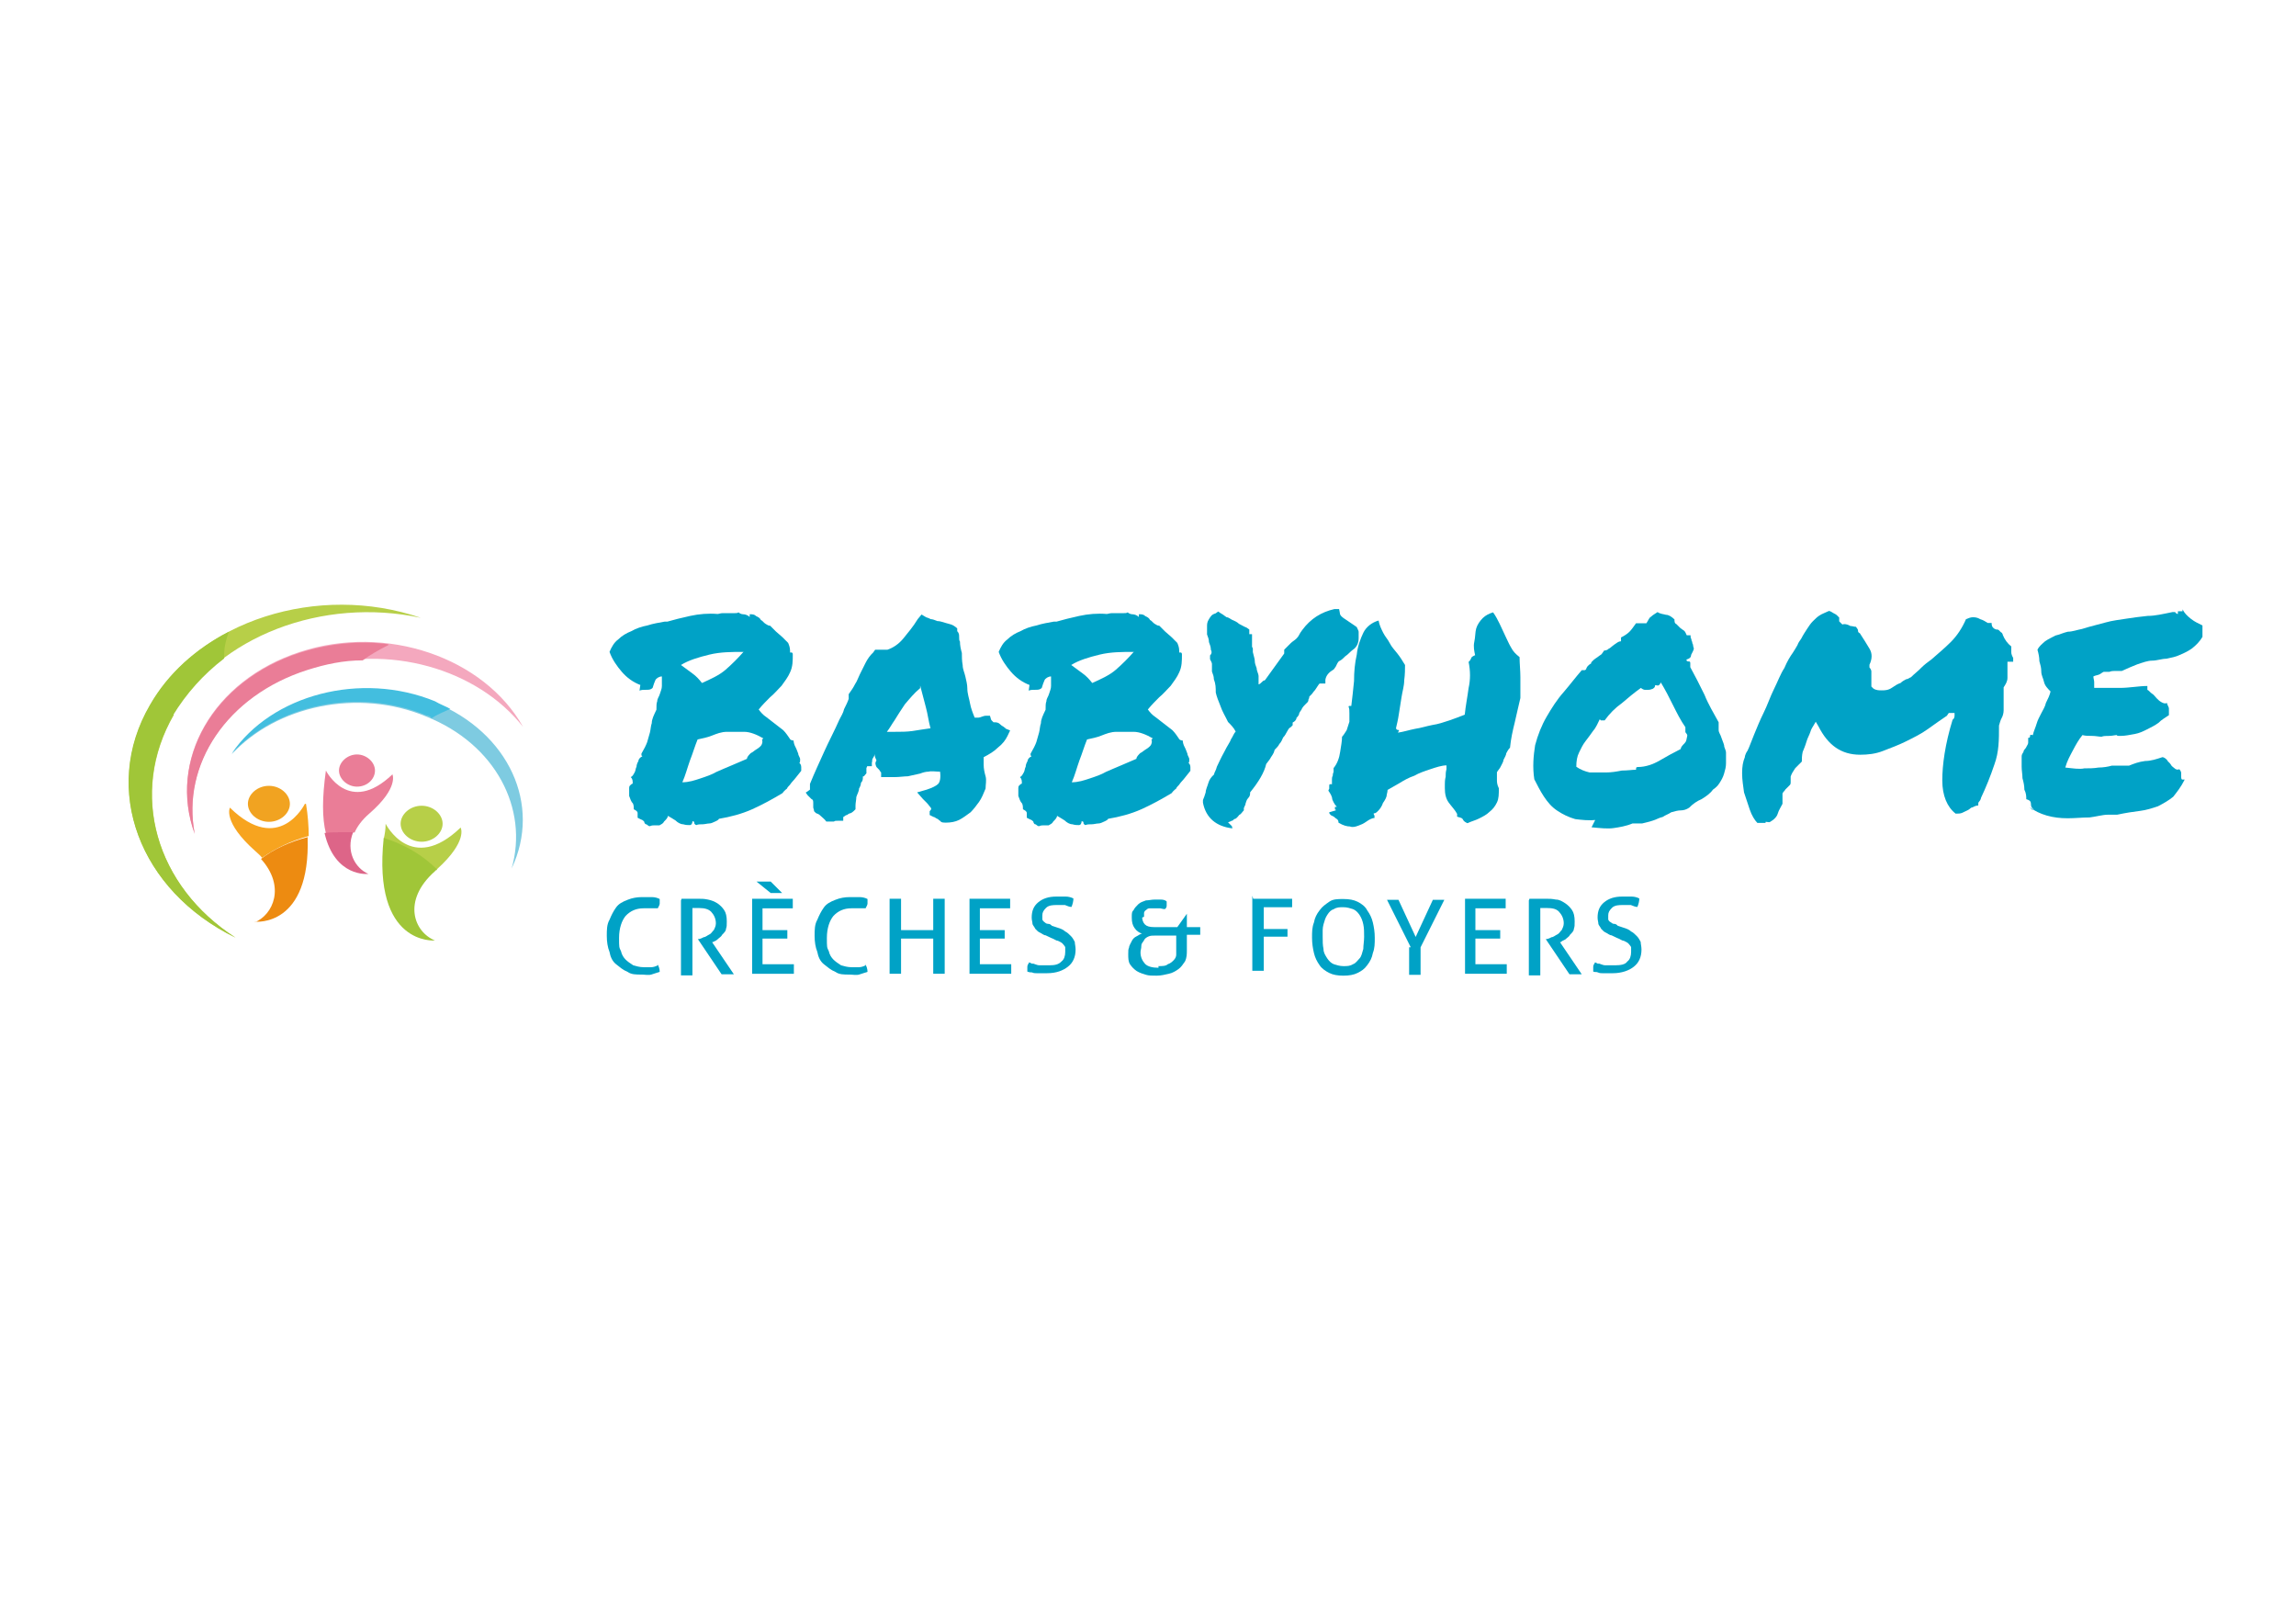 <?xml version="1.0" encoding="UTF-8"?>
<svg xmlns="http://www.w3.org/2000/svg" id="Calque_1" version="1.1" viewBox="0 0 841.9 595.3">
  <defs>
    <style>
      .st0 {
        fill: #f4a8be;
      }

      .st1 {
        fill: #dd6588;
      }

      .st2 {
        fill: #ea7d97;
      }

      .st3 {
        fill: #43bedf;
      }

      .st4 {
        fill: #ed8b11;
      }

      .st5 {
        fill: #b7cf48;
      }

      .st6 {
        fill: #00a2c6;
      }

      .st7 {
        fill: #a0c638;
      }

      .st8 {
        fill: #7ecbe1;
      }

      .st9 {
        fill: #f7a41f;
      }

      .st10 {
        fill: #f1a321;
      }
    </style>
  </defs>
  <g>
    <path class="st0" d="M112.8,245.3c29.6-9.7,62.3,0,79,21.2-14.3-25.4-50.1-37.9-81.8-27.5-32,10.4-48.4,39.7-38.6,66.5-4.9-25.4,11.8-50.8,41.4-60.2"></path>
    <path class="st2" d="M142.4,236.2c-10.4-1.4-21.6-.3-32.4,3.1-32,10.4-48.4,39.7-38.6,66.5-4.9-25.4,11.8-50.8,41.4-60.2,6.6-2.1,13.2-3.5,20.2-3.5,2.8-2.1,5.9-3.8,9.4-5.6"></path>
    <path class="st8" d="M156.3,262.7c25.4,10.1,37.6,33.8,31.3,55.7,11.1-23.3-1-49.8-28.2-60.9s-59.9-2.4-74.5,19.1c16.4-17.8,46.3-24.4,71.4-13.9"></path>
    <path class="st5" d="M63.4,262c16.7-28.9,55-43.2,90.9-35.5-37.6-12.9-81.5,1-99.2,32-18.1,31-3.8,68.2,31.3,85.3-29.2-18.8-39.3-52.9-22.6-81.8"></path>
    <path class="st2" d="M130.9,288.4c3.8,0,6.6-2.8,6.6-5.9s-3.1-5.9-6.6-5.9-6.6,2.8-6.6,5.9,3.1,5.9,6.6,5.9"></path>
    <path class="st10" d="M98.6,301.3c-4.2,0-7.7-3.1-7.7-6.6s3.5-6.6,7.7-6.6,7.7,3.1,7.7,6.6-3.5,6.6-7.7,6.6"></path>
    <path class="st5" d="M154.6,308.6c4.2,0,7.7-3.1,7.7-6.6s-3.5-6.6-7.7-6.6-7.7,3.1-7.7,6.6,3.5,6.6,7.7,6.6"></path>
    <path class="st2" d="M129.9,305.5c1-2.4,2.8-4.9,5.6-7.3,10.8-9.4,8.4-14.3,8.4-14.3-16,15.3-24.4-1.4-24.4-1.4-1.4,10.1-1.4,17.4,0,23,2.1,0,4.2-.3,6.3-.3h4.2"></path>
    <path class="st9" d="M111.8,294.7s-9.4,19.1-27.5,1.4c0,0-2.8,5.2,9.4,16,.7.7,1.7,1.4,2.4,2.4,4.9-3.5,10.8-6.3,17.1-8,0-3.5-.3-7.7-1-11.8"></path>
    <path class="st5" d="M160.2,318.7c11.5-10.4,8.7-15.3,8.7-15.3-18.1,17.4-27.5-1.4-27.5-1.4,0,2.1-.3,3.8-.7,5.6,7.7,2.4,14.3,6.3,19.5,11.5"></path>
    <path class="st1" d="M135.1,320.4c-4.9-2.1-8.4-8.4-5.6-15.3h-4.2c-2.1,0-4.2,0-6.3.3,3.8,16.4,16,15,16,15"></path>
    <path class="st4" d="M93.7,337.9s20.2,2.1,19.1-31c-6.3,1.7-12.2,4.2-17.1,8,9.1,10.1,4.5,20.5-2.4,23.3"></path>
    <path class="st7" d="M159.5,344.8c-7.7-3.1-12.2-14.6,0-25.4l.7-.7c-5.2-5.2-11.8-9.1-19.5-11.5-4.2,39.7,18.8,37.6,18.8,37.6"></path>
    <path class="st3" d="M158.1,263.4c2.1-1.4,4.5-2.4,7-3.5-1.7-1-3.8-1.7-5.6-2.8-27.2-11.1-59.9-2.4-74.5,19.1,16.4-17.8,46.3-24.4,71.4-13.9.7,0,1,.3,1.7.7"></path>
    <path class="st7" d="M63.4,262.3c4.9-8,11.1-15,18.8-20.9v-1.4c0-2.8.7-5.6,1.7-8.4-12.2,6.3-22.3,15.3-28.9,26.8-18.1,31-3.8,68.2,31.3,85.3-29.2-18.8-39.3-52.9-22.6-81.8"></path>
  </g>
  <g>
    <path class="st6" d="M235,251.2c-2.8-1-5.2-2.8-7-4.9s-3.5-4.5-4.5-7.3c.7-1.7,1.7-3.5,3.1-4.5,1.4-1.4,3.1-2.4,4.9-3.1,1.7-1,3.8-1.7,5.9-2.1,2.1-.7,4.2-1,6.3-1.4h1c2.4-.7,5.2-1.4,8.4-2.1s6.6-1,10.1-.7c.3,0,1-.3,1.7-.3h4.2c.7,0,1.4,0,1.7-.3.3.3,1,.7,1.7.7s1.7.3,2.4,1v-1c1,0,1.7,0,2.4.7.7.3,1.4.7,1.7,1.4.7.3,1,1,1.7,1.4s1,.7,1.7.7l2.1,2.1c.7.7,1.7,1.4,2.4,2.1l2.1,2.1c.3.7.7,1.7.7,2.8s0,.7.3.7.7,0,.7.7c0,2.4,0,4.5-1,6.6-.7,1.7-2.1,3.5-3.1,4.9-1.4,1.4-2.8,3.1-4.2,4.2-1.4,1.4-2.8,2.8-4.2,4.5.7,1,1.7,2.1,2.8,2.8,1,.7,2.1,1.7,3.1,2.4s2.1,1.7,3.1,2.4c1,1,1.7,2.1,2.4,3.1,0,.3.7.7,1.4.7,0,.7.3,1.7.7,2.4s.7,1.7,1,2.4c0,.7.7,1.4.7,2.1s0,1-.3,1.4c.3,0,.7.7.7,1.4v1.4c-1.4,1.7-2.4,3.1-3.1,3.8s-1,1.4-1.4,1.7c0,0-.7.7-.7,1,0,0-1,.7-1.7,1.7-3.5,2.1-7.3,4.2-11.1,5.9s-8,2.8-12.2,3.5c0,.3-.7.7-1.4,1s-1.4.7-2.1.7-1.7.3-2.4.3c-1,0-1.7,0-2.4.3,0,0-.7-.3-.7-.7s0-.7-.7-.7c0,.7-.3,1.4-1,1.4s-1.4,0-2.4-.3c-1,0-2.1-.7-2.8-1.4-1-.7-1.7-1-2.8-1.7,0,.7-.7,1.4-1.4,2.1-.3.7-1,1-1.7,1.4h-2.1c-.3,0-.7,0-1.4.3-.7,0-1-.7-1.4-.7s-.7-.7-.7-1c0,0-.7-.7-1-.7,0,0-.7-.3-1.4-.7v-1.7c0-.7-.7-1-1.4-1.4,0-.7,0-1.4-.3-2.1-.7-.7-1-1.7-1.4-2.8v-2.8c0-.3,0-.7.3-1s.7-.7,1-.7c0-1,0-1.7-.7-2.4.7-.3,1-1,1.4-1.7s.3-1.4.7-2.1c0-.7.3-1.4.7-2.1,0-.7.7-1.4,1.4-1.7,0,0,0-.3-.3-.3v-.7c1-1.7,1.7-3.1,2.1-4.2.3-1,.7-2.4,1-3.5s.3-2.4.7-3.5c0-1.4.7-2.8,1.7-4.9,0-1.4,0-2.4.3-3.1,0-1,.7-1.7,1-2.8s.7-1.7.7-2.8v-3.5c-1,0-2.1.7-2.4,1.4-.3.7-.7,1.7-1,2.8-.7.7-1.4.7-2.4.7s-1.7,0-2.4.3l.3-2.1h.2ZM272.6,239c-4.2,0-8.4,0-12.5,1s-7.7,2.1-10.4,3.8c1.4,1,2.8,2.1,4.2,3.1s2.4,2.1,3.5,3.5c3.1-1.4,6.3-2.8,8.7-4.9s4.5-4.2,6.6-6.6h-.1ZM279.9,270.7c-2.4-1.4-4.9-2.4-7-2.4h-6.3c-2.1,0-3.8.7-5.6,1.4-1.7.7-3.5,1-5.2,1.4-1,2.4-1.7,4.9-2.8,7.7-1,2.8-1.7,5.6-2.8,8,2.4,0,4.5-.7,6.6-1.4,2.1-.7,4.2-1.4,5.9-2.4,1.7-.7,3.8-1.7,5.6-2.4s3.8-1.7,5.6-2.4c0-.7.7-1.4,1.4-2.1.7-.3,1.4-1,2.1-1.4s1.4-1,1.7-1.4.7-1.4.3-2.1l.3-.3.2-.2Z"></path>
    <path class="st6" d="M295.6,290.5l1.4-1v-2.1c1.7-4.2,3.5-8,5.2-11.8s3.8-7.7,5.6-11.8c.7-1.4,1.4-2.4,1.7-3.8.7-1.4,1.4-2.8,1.7-3.8v-1.7c1-1.4,1.7-2.4,2.4-3.8.7-1,1-2.1,1.7-3.5s1.4-2.8,2.1-4.2,1.7-2.8,2.8-3.8l.7-1h4.5c2.1-.7,4.2-2.1,5.9-4.2s3.5-4.2,5.2-7l1.4-1.7,1.7,1s1,.3,1.7.7c.7,0,1.4.3,2.4.7,1.4,0,2.8.7,4.2,1,1.4.3,2.4,1,3.1,1.7v1c.7.7.7,1.4.7,2.1s0,1.4.3,1.7c0,1.4.3,2.8.7,4.2,0,1.4,0,2.8.3,4.5,0,1.4.7,2.8,1,4.2s.7,2.8.7,4.2c0,2.1.7,3.8,1,5.6.3,1.7,1,3.5,1.7,5.2h1.4c.7,0,1.7-.7,2.8-.7h1.4l.3,1s0,.3.3.7l.7.7c1,0,1.7,0,2.4.7s1,.7,1.4,1l.3.3s.3,0,.3.3l1.7.7-1,2.1c-.7,1.4-1.7,2.8-3.5,4.2-1.4,1.4-3.1,2.4-5.2,3.5v2.8c0,1.4.3,2.8.7,4.2s0,3.1,0,4.5c-.7,1.7-1.4,3.5-2.4,4.9s-2.1,2.8-3.1,3.8c-1.4,1-2.8,2.1-4.2,2.8-1.4.7-3.1,1-4.9,1s-1.7-.3-2.1-.7c-.3,0-.7-.7-1-.7-.7-.3-1-.7-1.4-.7l-1.4-.7v-1.4c.7-.7.7-1,.3-1.4s-.7-1-1.4-1.7l-.7-.7-.7-.7-2.1-2.4,3.5-1c2.1-.7,3.5-1.4,4.2-2.1s1-2.4.7-4.5c-1.7,0-3.1-.3-4.2,0-1,0-2.1.3-3.1.7-1.4.3-3.1.7-4.5,1-1.4,0-3.1.3-4.9.3h-4.9v-1.7l-.3-.3c0-.3-.7-1-1.4-1.7-.3-.7-.7-1.4,0-2.4-.3-.7-.7-1.4-.7-2.4,0,.7-.3,1-.7,1.7s0,1-.3,1.4v1.4h-1.7l-.3.7v1.7c.3,0-.7,1-.7,1,0,0,0,.3-.3.3s-.3,0-.3.3c0,.7,0,1.4-.7,2.1,0,.7-.3,1.4-.7,2.1,0,1-.7,2.1-1,3.1,0,1-.3,2.1-.3,3.1v1.4c-.7.7-1,1-1.7,1.4-.3,0-1,.3-1.4.7-.7,0-1,.7-1.4.7v1.4h-1.7c-1,0-1.4,0-1.7.3h-2.8c-.7-1-1.4-1.4-2.1-2.1s-1-.7-1.7-1l-.7-.7c0-.7-.3-1-.3-1.4v-1.4c0-1,0-1.4-.7-1.7l-1.4-1.4-.7-1h.2ZM328,264.1c-1,1.4-1.7,2.8-2.8,4.2h2.8c2.4,0,4.5,0,6.6-.3s4.2-.7,6.6-1c-.7-2.4-1-5.2-1.7-7.7-.7-2.8-1.4-5.2-2.1-8v1c-2.1,1.7-3.8,3.8-5.6,5.9-1.4,2.1-2.8,4.2-3.8,5.9h0Z"></path>
    <path class="st6" d="M377.7,251.2c-2.8-1-5.2-2.8-7-4.9s-3.5-4.5-4.5-7.3c.7-1.7,1.7-3.5,3.1-4.5,1.4-1.4,3.1-2.4,4.9-3.1,1.7-1,3.8-1.7,5.9-2.1,2.1-.7,4.2-1,6.3-1.4h1c2.4-.7,5.2-1.4,8.4-2.1s6.6-1,10.1-.7c.3,0,1-.3,1.7-.3h4.2c.7,0,1.4,0,1.7-.3.3.3,1,.7,1.7.7s1.7.3,2.4,1v-1c1,0,1.7,0,2.4.7.7.3,1.4.7,1.7,1.4.7.3,1,1,1.7,1.4s1,.7,1.7.7l2.1,2.1c.7.7,1.7,1.4,2.4,2.1l2.1,2.1c.3.7.7,1.7.7,2.8s0,.7.3.7.7,0,.7.7c0,2.4,0,4.5-1,6.6-.7,1.7-2.1,3.5-3.1,4.9-1.4,1.4-2.8,3.1-4.2,4.2-1.4,1.4-2.8,2.8-4.2,4.5.7,1,1.7,2.1,2.8,2.8,1,.7,2.1,1.7,3.1,2.4s2.1,1.7,3.1,2.4c1,1,1.7,2.1,2.4,3.1,0,.3.7.7,1.4.7,0,.7.3,1.7.7,2.4s.7,1.7,1,2.4c0,.7.7,1.4.7,2.1s0,1-.3,1.4c.3,0,.7.7.7,1.4v1.4c-1.4,1.7-2.4,3.1-3.1,3.8s-1,1.4-1.4,1.7c0,0-.7.7-.7,1,0,0-1,.7-1.7,1.7-3.5,2.1-7.3,4.2-11.1,5.9s-8,2.8-12.2,3.5c0,.3-.7.7-1.4,1s-1.4.7-2.1.7-1.7.3-2.4.3c-1,0-1.7,0-2.4.3,0,0-.7-.3-.7-.7s0-.7-.7-.7c0,.7-.3,1.4-1,1.4s-1.4,0-2.4-.3c-1,0-2.1-.7-2.8-1.4-1-.7-1.7-1-2.8-1.7,0,.7-.7,1.4-1.4,2.1-.3.7-1,1-1.7,1.4h-2.1c-.3,0-.7,0-1.4.3-.7,0-1-.7-1.4-.7s-.7-.7-.7-1c0,0-.7-.7-1-.7,0,0-.7-.3-1.4-.7v-1.7c0-.7-.7-1-1.4-1.4,0-.7,0-1.4-.3-2.1-.7-.7-1-1.7-1.4-2.8v-2.8c0-.3,0-.7.3-1s.7-.7,1-.7c0-1,0-1.7-.7-2.4.7-.3,1-1,1.4-1.7s.3-1.4.7-2.1c0-.7.3-1.4.7-2.1,0-.7.7-1.4,1.4-1.7,0,0,0-.3-.3-.3v-.7c1-1.7,1.7-3.1,2.1-4.2.3-1,.7-2.4,1-3.5s.3-2.4.7-3.5c0-1.4.7-2.8,1.7-4.9,0-1.4,0-2.4.3-3.1,0-1,.7-1.7,1-2.8s.7-1.7.7-2.8v-3.5c-1,0-2.1.7-2.4,1.4s-.7,1.7-1,2.8c-.7.7-1.4.7-2.4.7s-1.7,0-2.4.3l.3-2.1h.2ZM415.7,239c-4.2,0-8.4,0-12.5,1s-7.7,2.1-10.4,3.8c1.4,1,2.8,2.1,4.2,3.1,1.4,1,2.4,2.1,3.5,3.5,3.1-1.4,6.3-2.8,8.7-4.9s4.5-4.2,6.6-6.6h-.1ZM422.7,270.7c-2.4-1.4-4.9-2.4-7-2.4h-6.3c-2.1,0-3.8.7-5.6,1.4-1.7.7-3.5,1-5.2,1.4-1,2.4-1.7,4.9-2.8,7.7-1,2.8-1.7,5.6-2.8,8,2.4,0,4.5-.7,6.6-1.4,2.1-.7,4.2-1.4,5.9-2.4,1.7-.7,3.8-1.7,5.6-2.4s3.8-1.7,5.6-2.4c0-.7.7-1.4,1.4-2.1.7-.3,1.4-1,2.1-1.4s1.4-1,1.7-1.4.7-1.4.3-2.1l.3-.3.2-.2Z"></path>
    <path class="st6" d="M451.9,303.7c-5.9-.7-9.7-3.8-10.8-9.4v-1c.3-.7.7-1.7,1-2.8,0-1,.7-2.4,1-3.5s1-2.1,2.1-3.1c0-.7.7-1.4,1-2.8.7-1.4,1.4-3.1,2.8-5.6,1-2.1,2.1-3.5,2.4-4.5.7-1,1-2.1,1.7-2.8-.7-1.4-1.7-2.4-2.8-3.5-1-2.1-2.1-3.8-2.8-5.9-.7-1.7-1.4-3.5-1.7-4.9,0-1.7,0-3.1-.7-4.9,0-1-.3-1.7-.7-2.8v-2.8c0-.3-.3-1-.7-1.7v-1.4c.7-.7.7-1.4.3-2.1,0-1-.3-1.7-.7-2.8,0-1-.3-1.7-.7-2.8v-2.8c0-1,0-1.7.7-2.8s1-1.7,2.4-2.1l1-.7,1,.7c.7.3,1.4,1,2.1,1.4.7,0,1.4.7,2.1,1s1.7.7,2.4,1.4c.7.3,1.7,1,2.8,1.4l1,.7v1.7h1v4.5c0,.2.1.4.3.7v1.4c.3,1.4.7,2.4.7,3.1,0,1,.3,1.7.7,2.8,0,1,.7,2.1.7,2.8v3.1c.3,0,.7-.3,1.4-1l.3-.3s.3,0,.7-.3l7-9.7v-1.4l2.4-2.4c.7-.7,1.4-1,2.1-1.7s1-1.4,1.4-2.1l.7-1c3.1-4.2,7-6.6,11.8-7.7h1.7c0-.3.3,1.4.3,1.4,0,1,1,1.7,2.1,2.4,1,.7,2.1,1.4,3.1,2.1l1,.7c.3.7.7,1.4.7,1.7v2.4c0,2.1-1,3.5-2.1,4.2-1,.7-1.7,1.7-2.8,2.4-.7.7-1.4,1.4-2.1,1.7s-1,1.4-1.4,2.1l-.7,1c-1.7,1-2.8,2.1-3.1,3.8v1.4h-2.1l-.3.3s-.7,1-1.4,2.1c-.7.7-1,1.4-1.4,1.7l-.7.7s0,.7-.3,1c0,0,0,.7-.3,1l-.7.7c-.7.7-1,1-1.4,1.7,0,.3-.7,1-1,1.7,0,.7-.7,1.4-1,1.7,0,.7-.7,1.4-1.4,1.7v1l-.7.7c-.7.3-1,1-1.4,1.7s-.7,1.4-1.4,2.1c-.3.7-.7,1.7-1.4,2.4-.3.7-1,1.4-1.7,2.1-.3,1.4-1,2.1-1.4,2.8-.3.7-1,1.4-1.7,2.4-.7,3.1-2.8,6.6-5.9,10.4,0,.7,0,1.4-.7,2.1s-.7,1.4-1,2.1c0,0,0,.7-.3.7,0,0,0,.7-.3.7v1c-.7.7-1,1.4-1.7,1.7-.3.3-.7,1-1.4,1.4,0,0-.3,0-.7.3,0,0,0,.3-.3.3l-1.7.7,1.4,1.4.2.8Z"></path>
    <path class="st6" d="M489.8,296.8h-.3v-1h.7c-1-1-1.4-2.1-1.7-2.8,0-1-.7-2.1-1.4-3.1,0,0,0-.3.3-.7v-1c0-.3,0-.7.3-.7h.7v-1.7c0-.3,0-1,.3-1.4,0-.3,0-.7.3-1.4v-1.4c1.4-1.7,2.1-3.8,2.4-5.9s.7-3.8.7-5.6c.7-.7,1-1.4,1.7-2.4.3-1,.7-2.1,1-3.1v-3.1c0-1,0-1.7-.3-2.4,0,0,0-.3.3-.3h.7c.3-2.8.7-5.6,1-9.1,0-3.5.3-6.6,1-9.7.3-3.1,1.4-5.9,2.4-8s3.1-3.8,5.6-4.5c.3,1.7,1,3.1,1.7,4.5s1.7,2.4,2.4,3.8,1.7,2.4,2.8,3.8c1.1,1.4,1.7,2.4,2.8,4.2,0,1.4,0,3.5-.3,5.6,0,2.1-.7,4.2-1,6.3-.3,2.1-.7,4.2-1,6.3s-.7,3.5-1,4.9c0,0,0,.7.7.7s.3.3,0,1c2.1-.3,4.2-1,6.3-1.4,2.1-.3,4.2-1,6.3-1.4,2.1-.3,4.2-1,6.3-1.7s3.8-1.4,5.6-2.1c.3-3.1,1-6.6,1.4-9.7.7-3.1.7-6.3,0-9.7.3,0,.7-.7,1-1.4,0-.3.7-.7,1.4-1-.3-1.4-.7-3.1-.3-4.9s.3-3.5.7-4.9,1.4-2.8,2.4-3.8,2.4-1.7,3.8-2.1c1,1.4,1.7,2.8,2.4,4.2s1.4,3.1,2.1,4.5,1.4,3.1,2.1,4.2c.7,1.4,1.7,2.4,3.1,3.5,0,2.4.3,4.9.3,7.3v7.7c-.7,3.1-1.4,5.9-2.1,9.1-.7,2.8-1.4,5.9-1.7,9.1-.7.7-1,1.4-1.4,2.1,0,.7-.7,1.7-1,2.4,0,.7-.7,1.7-1,2.4-.3.7-1,1.4-1.4,2.1v2.8c0,.7,0,1.7.7,3.1,0,2.1,0,3.8-.7,5.2s-1.4,2.4-2.8,3.5c-1,1-2.4,1.7-3.8,2.4s-2.8,1-4.2,1.7c-.7-.3-1.4-.7-1.7-1.4s-1.4-.7-2.1-1v-1c-.7-1.4-2.1-2.8-3.1-4.2-1-1.4-1.4-3.1-1.4-5.2v-1.4c0-.7,0-1.7.3-2.8,0-1,0-1.7.3-2.8v-1.4c-1.7,0-3.8.7-5.9,1.4-2.1.7-4.2,1.4-5.9,2.4-2.1.7-3.8,1.7-5.6,2.8s-3.1,1.7-4.2,2.4c0,0,0,.7-.3,1.7,0,1-.7,2.1-1.4,3.1-.3,1-1,2.1-1.7,2.8-.7.7-1,1-1.7,1,0,0,0,.7.3.7v1c-1,0-2.1.7-3.1,1.4-1,.7-1.7,1-2.8,1.4s-2.1.7-3.1.3c-1,0-2.4-.3-4.2-1.4,0-.3,0-1-.7-1.4s-.7-.7-1.4-1-.7-.3-1-.7-.3-.3-.3-.7l2.4-.7v-.3Z"></path>
    <path class="st6" d="M585.6,300.6c-3.1.3-5.6,0-8-.3-2.4-.7-4.5-1.7-6.6-3.1s-3.5-3.1-4.9-5.2-2.4-4.2-3.5-6.3c-.7-4.5-.3-8.7.3-12.5,1-3.8,2.4-7.3,4.2-10.4s3.8-6.3,6.3-9.1c2.4-2.8,4.5-5.6,6.6-8h1c.3,0,.7-.3.7-.7,0,0,.3-.7.7-1,0,0,.7-.7,1-.7,0-.7.7-1,1-1.4.3-.3,1-.7,1.4-1,.3-.3,1-.7,1.4-1,.3-.3.7-1,1-1.4.7,0,1.4-.3,1.7-.7.3,0,1-.7,1.4-1,.3-.3,1-.7,1.4-1s1-.7,1.7-.7v-1.4c1.4-.7,2.4-1.4,3.1-2.1.7-.7,1.4-1.7,2.4-3.1h3.8c.7-1,1-2.1,1.7-2.4.7-.7,1.4-1,2.4-1.7,1,.7,2.1.7,3.1,1,1,0,2.1.7,3.1,1.7,0,.7,0,1.4.7,1.7l1.4,1.4c.3.3,1,.7,1.4,1s.7,1,1,1.7h1.4c0,.7,0,1,.3,1.4,0,0,0,.7.3,1,0,0,0,.7.3,1,0,0,0,.7.3,1.4,0,.7-.7,1.7-1,2.4,0,1-.7,1.4-1.7,1.7,0,.5.2.7.7.7s.7,0,.7.7v1.4c1.7,3.1,3.5,6.6,5.2,10.1,1.4,3.5,3.5,7,5.2,10.1v2.8c0,1,.7,1.7,1,2.8.3,1,.7,1.7,1,2.8,0,1,.7,1.7.7,2.8v3.8c0,1.4-.3,2.4-.7,3.8s-1,2.4-1.7,3.5-1.4,1.7-2.4,2.4c-1,1.4-2.4,2.4-4.2,3.5-1.7.7-3.1,1.7-4.5,3.1-1,.7-2.1,1-3.1,1s-2.1.3-3.5.7c-1,.7-2.1,1-3.1,1.7-1.4.3-2.4,1-3.8,1.4s-2.4.7-3.8,1h-3.5c-2.4,1-4.9,1.4-7,1.7s-4.9,0-8-.3l1.4-2.8h.6ZM586.6,263.7c-.7,1.4-1.4,3.1-2.4,4.2-1,1.4-1.7,2.4-2.8,3.8s-1.7,2.8-2.4,4.2c-.7,1.4-1,3.1-1,5.2,1.4,1,3.1,1.7,4.9,2.1h5.9c2.1,0,3.8-.3,5.9-.7,2.1,0,3.8-.3,5.2-.3,0-.7,0-1,.7-1,2.8,0,5.6-1,8-2.4s4.9-2.8,7.7-4.2c0-.7.7-1.4,1.4-2.1s.7-1.4,1-2.8c0-.7-.7-1-.7-1.4v-1.7c-1.7-2.4-3.1-5.2-4.5-8s-2.8-5.6-4.5-8.4c0,0-.3.7-.7,1s-.7,0-1.4,0c0,.7-.3,1-1,1.4-.3,0-.7.3-1.4.3h-1.4c-.3,0-1-.3-1.4-.7-2.4,1.7-4.9,3.8-7,5.6-2.4,1.7-4.5,3.8-6.3,6.3h-1.4l-.3-.3h0Z"></path>
    <path class="st6" d="M647.5,301.7h-3.1c-1-1-2.1-2.8-2.8-4.9s-1.4-4.2-2.1-6.3c-.3-2.4-.7-4.5-.7-7s.3-4.2,1-5.9c0,0,0-1,1-2.4.7-1.4,1.4-3.5,2.4-5.9s2.1-5.2,3.5-8,2.4-5.9,3.8-8.7,2.4-5.6,3.8-7.7c1-2.4,2.1-4.2,3.1-5.6.7-1,1-1.7,1.7-2.8.3-1,1-1.7,1.4-2.4.7-1.4,1.4-2.4,2.1-3.5s1.4-2.1,2.1-2.8c.7-.7,1.7-1.7,2.4-2.1,1-.7,2.1-1,3.5-1.7.7,0,1.4.7,2.1,1,.7.3,1,.7,1.7,1.4v1.4l1,1c.3.3.7,0,.7,0,1,0,1.7.3,2.4.7.7,0,1.4.3,2.1.3,0,.3.7.7.7,1.4s.3.7.7,1c1.4,2.1,2.4,3.8,3.5,5.6s1,3.8,0,5.9v1c.3.3.7,1,.7,1.4v5.6l.7.7c1,.7,2.1.7,3.1.7s2.4,0,3.8-1c1-.7,2.1-1.4,3.1-1.7.7-.7,1.4-1,2.1-1.4.7,0,1.4-.7,1.7-.7,1.4-1.4,2.8-2.4,3.8-3.5,1-1,2.4-2.1,3.8-3.1,2.4-2.1,4.9-4.2,7-6.3,2.4-2.4,4.2-5.2,5.6-8.4.7-.3,1.7-.7,2.4-.7s1.7,0,2.8.7c1,.3,1.7.7,2.8,1.4h1.4c0,.7,0,1.4,1,2.1l.7.3h.3c.7,0,1,.7,1.4,1,.3,0,.7.7.7,1,.7,1.7,1.7,3.1,3.1,4.2v2.1c0,.7.3,1.4.7,2.1v1.4h-2.1v5.9c0,1.4-.7,2.4-1.4,3.5v8.4c0,1-.3,2.1-.7,2.8s-.7,1.7-1,2.8c0,5.2,0,9.7-1.7,14.3-1.4,4.2-3.1,8.4-4.9,12.2,0,.3-.3,1-.7,1.4s-.3.7-.3,1.4c-.7,0-1.4.3-2.1.7-.7,0-1,.7-1.7,1s-1.4.7-2.1,1-1.4.3-2.4.3c-3.1-2.4-4.9-6.6-4.9-12.2s1-13.2,3.8-22.3c.3,0,.7-.7.7-1.4v-1h-2.1s-.3.3-.7,1c-2.1,1.4-4.5,3.1-7,4.9s-5.2,3.1-8,4.5-5.6,2.4-8.4,3.5-5.6,1.4-8.4,1.4c-7,0-11.8-3.5-15.3-10.4l-1-1.7-1,1.7s-.7,1-1,2.1c-.3,1-1,2.1-1.4,3.5s-1,2.8-1.4,3.8c-.3,1.4-.3,2.4-.3,3.5l-2.4,2.4c-.7,1-1.4,2.1-1.7,3.1v2.1c0,.3,0,.7-.3,1l-.7.7-1,1c0,.3-.7.7-1,1.4v3.8c-.7,1.4-1.4,2.4-1.7,3.5s-1,1.7-1.4,2.1-1,.7-1.4,1-1,0-1.7,0h0v.4Z"></path>
    <path class="st6" d="M745.7,296.8c-.7-.7-1-1-1-2.1s-.7-1.4-1.7-1.7c0-1,0-2.1-.7-3.5,0-1.4-.3-2.8-.7-4.2,0-1.4-.3-2.8-.3-4.2v-3.8c0-.7.3-1,.7-1.7,0-.7.7-1,1-1.7s.7-1,.7-1.7v-1.7c.3,0,.7,0,.7-.7s.3-.3,1-.3c.3-1.4,1-2.8,1.4-4.2s1-2.4,1.7-3.8,1.4-2.4,1.7-3.8c.7-1.4,1.4-2.8,1.7-4.2-1-1-2.1-2.1-2.4-3.5s-1-2.4-1-3.8-.3-2.4-.7-3.8c0-1.4-.3-2.8-.7-4.2.7-1.4,1.7-2.1,2.8-3.1,1-.7,2.4-1.4,3.8-2.1,1.4-.3,2.8-1,4.5-1.4,1.7,0,3.5-.7,5.2-1,3.1-1,6.3-1.7,8.7-2.4s5.2-1,7.7-1.4,4.9-.7,7.7-1c2.8,0,5.6-.7,9.1-1.4h1c0,.3.7.7,1,.7v-1h1.7v-.7c.7,1.4,1.7,2.4,3.1,3.5s2.8,1.7,4.2,2.4v4.2c-1,1.7-2.4,3.1-3.8,4.2-1.4,1-2.8,1.7-4.5,2.4-1.4.7-3.1,1-4.9,1.4-1.7,0-3.5.7-5.2.7s-3.5.7-5.6,1.4c-1.7.7-3.5,1.4-5.6,2.4h-2.8c-.3,0-1,0-1.7.3h-2.1c-.7.3-1,.7-1.7,1s-1.4.3-2.1.7c0,.7.3,1.4.3,2.1v2.1h9.4c3.5,0,7-.7,10.1-.7v1.4c.7.3,1,1,1.7,1.4s1,1,1.7,1.7,1,1,1.7,1.4,1.4.7,2.1.3c0,.7.7,1.4.7,2.1v2.4c-1.4,1-2.8,1.7-3.8,2.8-1.4,1-2.8,1.7-4.2,2.4s-2.8,1.4-4.5,1.7-3.5.7-5.2.7h-.7s-.7,0-.7-.3c-.7,0-1.7.3-2.8.3s-2.1,0-2.8.3c-1,0-2.1-.3-3.5-.3s-2.4,0-3.5-.3c-1.4,1.7-2.4,3.5-3.5,5.6s-2.1,3.8-2.8,6.3c2.8.3,5.2.7,7,.3,1.7,0,3.5,0,5.2-.3,1.7,0,3.5-.3,4.9-.7h6.3c1.7-.7,3.5-1.4,5.9-1.7,2.1,0,4.2-.7,6.3-1.4.7,0,1.4.7,1.7,1,.3.7,1,1,1.4,1.7.3.7,1,1,1.4,1.4.3.3,1,.7,1.7.3,0,0,.7.7.7,1.4v1.4c0,.3,0,.7.3,1h1c-1.4,2.8-2.8,4.5-4.2,6.3-1.7,1.4-3.5,2.4-5.6,3.5-2.1.7-4.2,1.4-6.6,1.7s-5.2.7-8.4,1.4h-3.5c-1.7,0-4.2.7-6.6,1-2.8,0-5.2.3-8,.3s-5.2-.3-7.7-1c-2.4-.7-4.5-1.7-6.3-3.1l1,1h.5Z"></path>
  </g>
  <g>
    <path class="st6" d="M240.9,353.2c.7,1,1,2.1,1,3.1-1,.3-2.1.7-3.1,1s-2.4,0-3.5,0c-2.1,0-3.8,0-5.2-1-1.7-.7-2.8-1.7-4.2-2.8s-2.1-2.8-2.4-4.5c-.7-1.7-1-3.8-1-5.9s0-4.2,1-5.9c.7-1.7,1.4-3.1,2.4-4.5s2.4-2.1,4.2-2.8c1.7-.7,3.5-1,5.2-1h3.8c1,0,2.1.3,2.8.7v1.7c0,.3-.3,1-.7,1.7h-5.2c-2.8,0-4.9,1-6.6,2.8-1.4,1.7-2.4,4.5-2.4,8s0,3.5.7,4.9c.3,1.4,1,2.4,1.7,3.1s1.7,1.4,2.8,2.1c1,.3,2.4.7,3.8.7h2.8c.7,0,1.7-.3,2.4-.7l-.3-.7h0Z"></path>
    <path class="st6" d="M249.9,329.5h5.9c1.4,0,2.4,0,3.8.3s2.4.7,3.5,1.4c1,.7,1.7,1.4,2.4,2.4.7,1,1,2.4,1,4.2s0,1.7-.3,2.8c0,.7-.7,1.4-1.4,2.1-.3.7-1,1-1.7,1.7s-1.4.7-1.7,1h-.3l8,11.8h-4.5l-8.7-12.9h0c.7,0,1.4-.3,2.1-.7.7,0,1.4-.7,2.1-1s1-1,1.7-1.7c.3-.7.7-1.4.7-2.4,0-1.7-.7-3.1-1.7-4.2-1-1-2.4-1.4-4.5-1.4s-.7,0-1,0h-1.4v24.7h-4.2v-27.5l.3-.7h0Z"></path>
    <path class="st6" d="M275.7,329.5h15v3.5h-11.1v8h9.1v3.1h-9.1v9.4h11.5v3.5h-15.3v-27.5h-.1ZM277.4,323.2h5.2l4.2,4.2h-4.2l-5.2-4.2Z"></path>
    <path class="st6" d="M317.1,353.2c.7,1,1,2.1,1,3.1-1,.3-2.1.7-3.1,1s-2.4,0-3.5,0c-2.1,0-3.8,0-5.2-1-1.7-.7-2.8-1.7-4.2-2.8s-2.1-2.8-2.4-4.5c-.7-1.7-1-3.8-1-5.9s0-4.2,1-5.9c.7-1.7,1.4-3.1,2.4-4.5s2.4-2.1,4.2-2.8c1.7-.7,3.5-1,5.2-1h3.8c1,0,2.1.3,2.8.7v1.7c0,.3-.3,1-.7,1.7h-5.2c-2.8,0-4.9,1-6.6,2.8-1.4,1.7-2.4,4.5-2.4,8s0,3.5.7,4.9c.3,1.4,1,2.4,1.7,3.1s1.7,1.4,2.8,2.1c1,.3,2.4.7,3.8.7h2.8c.7,0,1.7-.3,2.4-.7l-.3-.7h0Z"></path>
    <path class="st6" d="M326.2,329.5h4.2v11.5h11.8v-11.5h4.2v27.5h-4.2v-12.9h-11.8v12.9h-4.2v-27.5Z"></path>
    <path class="st6" d="M355.4,329.5h15v3.5h-11.1v8h9.1v3.1h-9.1v9.4h11.5v3.5h-15.3v-27.5h-.1Z"></path>
    <path class="st6" d="M378.4,353.2c.7,0,1.7.7,2.8.7h3.5c2.1,0,3.5-.3,4.5-1.4,1-.7,1.4-2.1,1.4-3.5v-1.7c0-.3-.7-1-1-1.4-.3-.3-1-.7-1.7-1-.7,0-1.4-.7-2.4-1l-2.1-1c-.7,0-1.4-.7-2.1-1s-1-.7-1.7-1.4c-.3-.7-.7-1-1-1.7,0-.7-.3-1.4-.3-2.4,0-2.4.7-4.2,2.4-5.6s3.8-2.1,6.6-2.1h3.5c1,0,2.1.3,2.8.7,0,1-.3,2.1-.7,3.1-.7,0-1.4-.3-2.4-.7h-3.1c-1,0-2.8,0-3.8,1s-1.4,1.7-1.4,2.8v1.4c0,.3.3.7.7,1s.7.7,1.4.7,1,.3,1.4.7l2.1.7c1,.3,2.1.7,2.8,1.4.7.3,1.4,1,2.1,1.7s1,1.4,1.4,2.1c0,.7.3,1.7.3,2.8,0,2.8-1,4.9-2.8,6.3s-4.2,2.4-7.7,2.4-1.4,0-2.1,0h-1.7c-.7,0-1,0-1.7-.3-.3,0-1,0-1.7-.3v-1.7c0-.7.3-1,.7-1.7l1.4.7-.4-.3Z"></path>
    <path class="st6" d="M418.8,336.1c0,1,.3,2.1,1,2.8s1.7,1,3.5,1h8.4l3.5-4.9h0v4.9h4.9v2.8h-4.9v5.6c0,1.4,0,2.8-.7,4.2-.7,1-1.4,2.1-2.4,2.8s-2.1,1.4-3.5,1.7-2.8.7-4.5.7-2.8,0-3.8-.3-2.4-.7-3.5-1.4c-1-.7-1.7-1.4-2.4-2.4s-.7-2.4-.7-3.8,0-1.7.3-2.4c0-.7.7-1.7,1-2.4.3-.7,1-1.4,1.7-1.7s1.4-1,2.1-1c-1-.3-2.1-1-2.8-2.1-.7-1-1-2.1-1-3.8s0-2.1.7-2.8c.3-.7,1-1.4,1.7-2.1s1.7-1,2.8-1.4c1,0,2.1-.3,3.1-.3h2.1c.7,0,1.7,0,2.4.7v1.4c0,.3,0,1-.7,1.4-.7,0-1.4-.3-1.7-.3h-3.8c-.7,0-1,.3-1.4.7-.3,0-.7.7-.7,1v1.4l-.7.3v-.3ZM424.7,354.2c1.4,0,2.8,0,3.5-.7,1-.3,1.7-1,2.1-1.4.7-.7,1-1.4,1-2.1v-7h-7.7c-1,0-1.7,0-2.4.3s-1.4.7-1.7,1.4c-.3.7-1,1-1,2.1s-.3,1.4-.3,2.4c0,1.7.7,3.1,1.7,4.2,1,1,2.8,1.4,4.9,1.4v-.7h0Z"></path>
    <path class="st6" d="M459.5,329.5h14.3v3.1h-10.4v8h8.7v2.8h-8.7v12.5h-4.2v-27.5l.3,1h0Z"></path>
    <path class="st6" d="M492.6,357.7c-2.1,0-3.8-.3-5.2-1s-2.8-1.7-3.5-2.8c-1-1.4-1.7-2.8-2.1-4.5s-.7-3.5-.7-5.6,0-3.8.7-5.6c.3-1.7,1-3.1,2.1-4.5,1-1.4,2.1-2.1,3.5-3.1s3.1-1,5.2-1,3.8.3,5.2,1,2.8,1.7,3.5,3.1c1,1.4,1.7,2.8,2.1,4.5s.7,3.5.7,5.6,0,3.8-.7,5.6c-.3,1.7-1,3.1-2.1,4.5-1,1.4-2.1,2.1-3.5,2.8-1.4.7-3.1,1-5.2,1ZM492.6,354.2c1.4,0,2.4,0,3.5-.7,1-.3,1.7-1.4,2.4-2.1s1-2.1,1.4-3.5c0-1.4.3-2.8.3-4.5s0-3.1-.3-4.5-.7-2.4-1.4-3.5c-.7-1-1.4-1.7-2.4-2.1-1-.3-2.1-.7-3.5-.7s-2.4,0-3.5.7c-1,.3-1.7,1-2.4,2.1-.7,1-1,2.1-1.4,3.5s-.3,2.8-.3,4.5,0,3.1.3,4.5c0,1.4.7,2.4,1.4,3.5.7,1,1.4,1.7,2.4,2.1,1,.3,2.1.7,3.5.7Z"></path>
    <path class="st6" d="M517.3,347.3l-8.7-17.4h4.2l6.3,13.6,6.3-13.6h4.2l-8.7,17.4v10.1h-4.2v-10.1h.7,0Z"></path>
    <path class="st6" d="M537.1,329.5h15v3.5h-11.1v8h9.1v3.1h-9.1v9.4h11.5v3.5h-15.3v-27.5h-.1Z"></path>
    <path class="st6" d="M560.8,329.5h5.9c1.4,0,2.4,0,3.8.3,1.4,0,2.4.7,3.5,1.4,1,.7,1.7,1.4,2.4,2.4s1,2.4,1,4.2,0,1.7-.3,2.8c0,.7-.7,1.4-1.4,2.1-.3.7-1,1-1.7,1.7-.7.3-1.4.7-1.7,1h-.3l8,11.8h-4.5l-8.7-12.9h0c.7,0,1.4-.3,2.1-.7.7,0,1.4-.7,2.1-1,.7-.3,1-1,1.7-1.7.3-.7.7-1.4.7-2.4,0-1.7-.7-3.1-1.7-4.2s-2.4-1.4-4.5-1.4-.7,0-1,0h-1.4v24.7h-4.2v-27.5l.3-.7h0Z"></path>
    <path class="st6" d="M585.9,353.2c.7,0,1.7.7,2.8.7h3.5c2.1,0,3.8-.3,4.5-1.4,1-.7,1.4-2.1,1.4-3.5v-1.7c0-.3-.7-1-1-1.4-.3-.3-1-.7-1.7-1-.7,0-1.4-.7-2.4-1l-2.1-1c-.7,0-1.4-.7-2.1-1-.7-.3-1-.7-1.7-1.4-.3-.7-.7-1-1-1.7,0-.7-.3-1.4-.3-2.4,0-2.4.7-4.2,2.4-5.6s3.8-2.1,6.6-2.1h3.5c1,0,2.1.3,2.8.7,0,1-.3,2.1-.7,3.1-.7,0-1.4-.3-2.4-.7h-3.1c-1,0-2.8,0-3.8,1s-1.4,1.7-1.4,2.8v1.4c0,.3.3.7.7,1,.3,0,.7.7,1.4.7s1,.3,1.4.7l2.1.7c1,.3,2.1.7,2.8,1.4.7.3,1.4,1,2.1,1.7s1,1.4,1.4,2.1c0,.7.3,1.7.3,2.8,0,2.8-1,4.9-2.8,6.3-1.7,1.4-4.5,2.4-7.7,2.4s-1.4,0-2.1,0h-1.7c-.7,0-1,0-1.7-.3s-1,0-1.7-.3v-1.7c0-.7.3-1,.7-1.7l1.4.7-.4-.3Z"></path>
  </g>
</svg>
